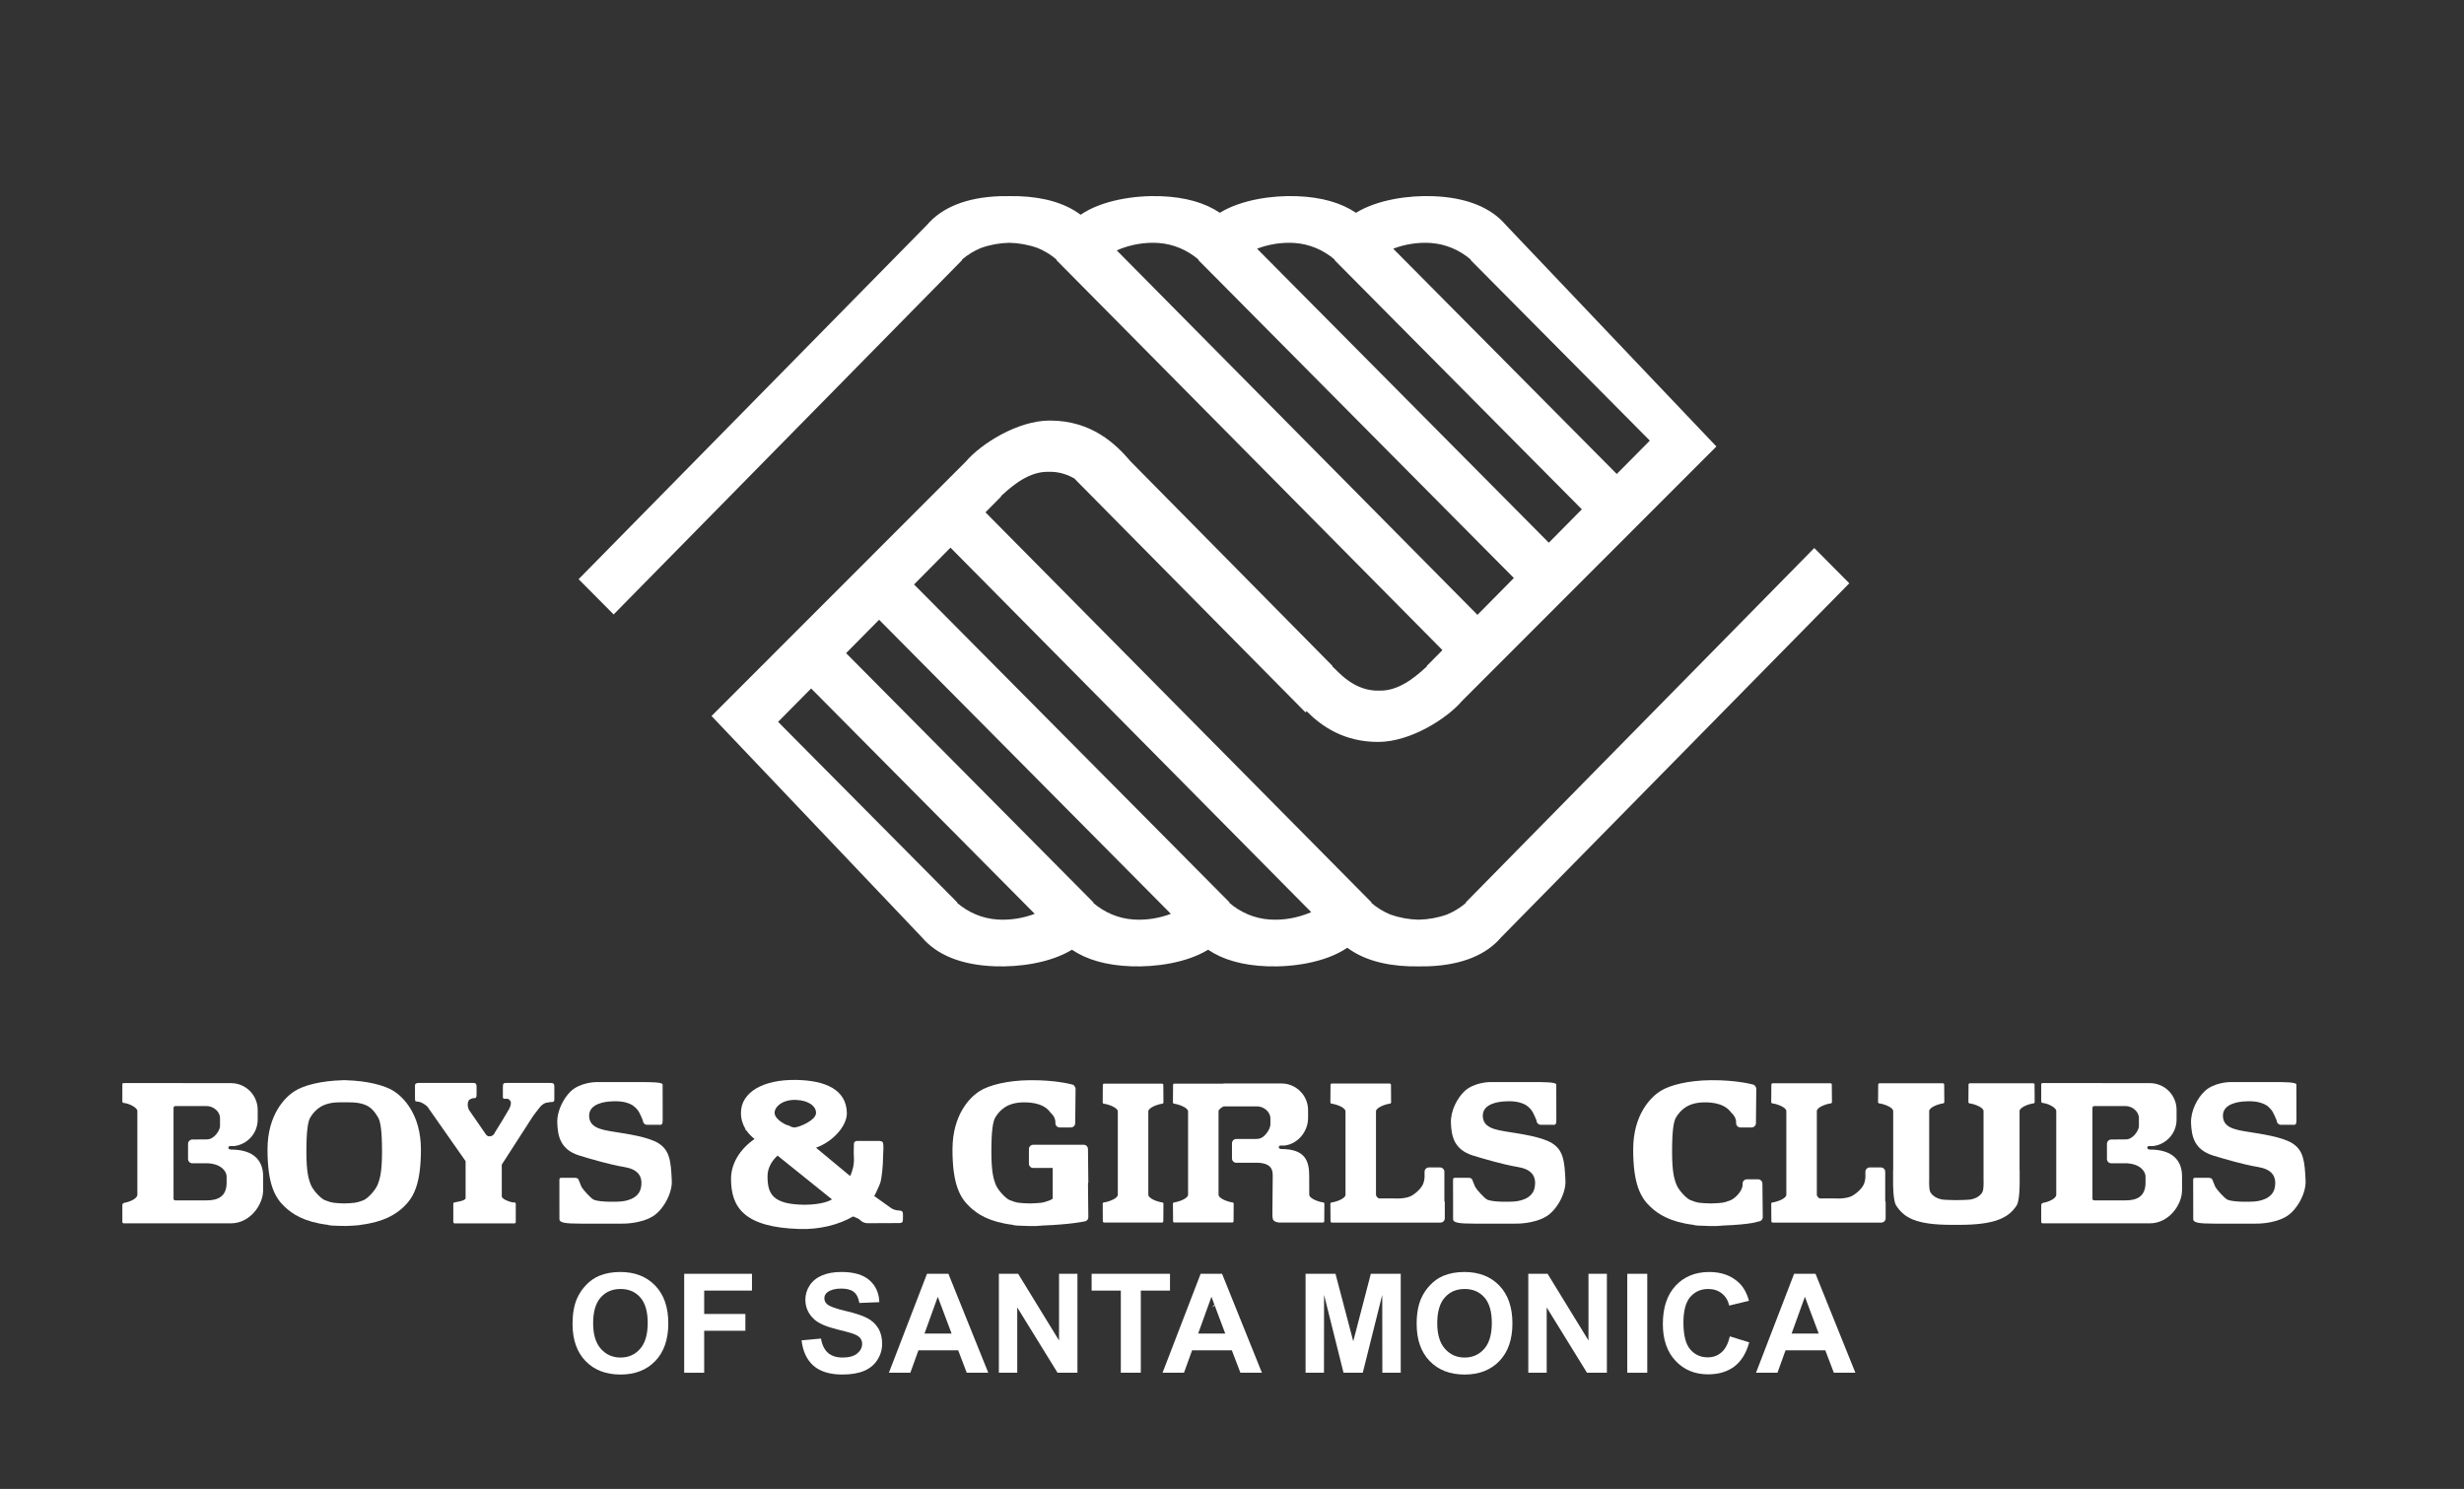<?xml version="1.0" encoding="UTF-8" standalone="no"?>
<svg xmlns:inkscape="http://www.inkscape.org/namespaces/inkscape" xmlns:sodipodi="http://sodipodi.sourceforge.net/DTD/sodipodi-0.dtd" xmlns="http://www.w3.org/2000/svg" xmlns:svg="http://www.w3.org/2000/svg" xmlns:rdf="http://www.w3.org/1999/02/22-rdf-syntax-ns#" xmlns:cc="http://creativecommons.org/ns#" xmlns:dc="http://purl.org/dc/elements/1.1/" viewBox="0 0 513.387 310.28" height="310.28" width="513.387" xml:space="preserve" id="svg2" version="1.1" sodipodi:docname="SM_Logo_V_BLU-_3_-_1__white_stack.svg" inkscape:version="1.3 (0e150ed6c4, 2023-07-21)">
  <rect x="0" y="0" width="513.387" height="310.28" fill="#333333" stroke="none"/>
  <defs id="defs6"></defs>
  <g transform="matrix(1.333,0,0,-1.333,0,310.28)" id="g10">
    <g transform="scale(0.1)" id="g12">
      <path id="path16" style="fill:#ffffff;fill-opacity:1;fill-rule:nonzero;stroke:none" d="m 927.102,259.129 c 0,-17.617 4.027,-30.981 12.093,-40.07 8.067,-9.09 18.305,-13.637 30.715,-13.637 12.414,0 22.606,4.508 30.56,13.527 7.96,9.02 11.94,22.551 11.94,40.602 0,17.828 -3.87,31.129 -11.62,39.898 -7.755,8.77 -18.048,13.16 -30.88,13.16 -12.832,0 -23.176,-4.437 -31.027,-13.32 -7.86,-8.879 -11.781,-22.258 -11.781,-40.16 z M 894.91,258.07 c 0,15.789 2.352,29.039 7.055,39.762 3.504,7.887 8.293,14.977 14.367,21.25 6.07,6.277 12.723,10.93 19.945,13.957 9.618,4.09 20.703,6.133 33.27,6.133 22.734,0 40.923,-7.082 54.583,-21.25 13.64,-14.172 20.47,-33.883 20.47,-59.113 0,-25.028 -6.77,-44.618 -20.32,-58.75 -13.54,-14.129 -31.647,-21.2 -54.315,-21.2 -22.949,0 -41.192,7.032 -54.735,21.102 -13.546,14.059 -20.32,33.43 -20.32,58.109"></path>
      <path id="path18" style="fill:#ffffff;fill-opacity:1;fill-rule:nonzero;stroke:none" d="m 1069.43,181.672 v 154.687 h 105.94 v -26.25 h -74.69 v -36.558 h 64.37 v -26.25 h -64.37 v -65.629 h -31.25"></path>
      <path id="path20" style="fill:#ffffff;fill-opacity:1;fill-rule:nonzero;stroke:none" d="m 1252.88,232.301 30.31,2.808 c 1.84,-10.211 5.56,-17.711 11.18,-22.5 5.61,-4.789 13.17,-7.187 22.71,-7.187 10.09,0 17.7,2.129 22.81,6.387 5.12,4.261 7.68,9.23 7.68,14.929 0,3.66 -1.08,6.774 -3.21,9.344 -2.14,2.566 -5.88,4.797 -11.22,6.707 -3.65,1.262 -11.96,3.5 -24.95,6.731 -16.7,4.128 -28.42,9.23 -35.16,15.289 -9.48,8.511 -14.21,18.91 -14.21,31.16 0,7.89 2.22,15.261 6.69,22.133 4.46,6.867 10.89,12.089 19.29,15.679 8.4,3.598 18.53,5.391 30.41,5.391 19.39,0 33.98,-4.281 43.79,-12.863 9.8,-8.571 14.95,-20.008 15.44,-34.321 l -31.25,-1.25 c -1.33,7.992 -4.21,13.742 -8.61,17.242 -4.39,3.5 -10.99,5.258 -19.79,5.258 -9.08,0 -16.19,-1.867 -21.32,-5.609 -3.31,-2.41 -4.96,-5.617 -4.96,-9.641 0,-3.668 1.54,-6.808 4.64,-9.429 3.93,-3.321 13.5,-6.758 28.7,-10.34 15.19,-3.571 26.42,-7.278 33.7,-11.117 7.28,-3.832 12.98,-9.082 17.1,-15.731 4.11,-6.66 6.17,-14.883 6.17,-24.66 0,-8.879 -2.47,-17.191 -7.4,-24.93 -4.93,-7.75 -11.9,-13.5 -20.92,-17.269 -9.01,-3.762 -20.25,-5.653 -33.7,-5.653 -19.58,0 -34.62,4.551 -45.12,13.653 -10.49,9.109 -16.76,22.367 -18.8,39.789"></path>
      <path id="path22" style="fill:#ffffff;fill-opacity:1;fill-rule:nonzero;stroke:none" d="m 1487.39,242.922 -21.58,57.5 -20.77,-57.5 z m 57.33,-61.25 h -33.65 l -13.34,35 h -62.18 l -12.64,-35 h -33.51 l 59.55,154.687 h 33.46 l 62.31,-154.687"></path>
      <path id="path24" style="fill:#ffffff;fill-opacity:1;fill-rule:nonzero;stroke:none" d="m 1561.28,181.672 v 154.687 h 30.13 l 63.93,-104.238 v 104.238 h 28.75 V 181.672 h -31.1 l -62.97,102.09 v -102.09 h -28.74"></path>
      <path id="path26" style="fill:#ffffff;fill-opacity:1;fill-rule:nonzero;stroke:none" d="m 1751.9,181.672 v 128.437 h -45.63 v 26.25 h 122.5 v -26.25 h -45.62 V 181.672 h -31.25"></path>
      <path id="path28" style="fill:#ffffff;fill-opacity:1;fill-rule:nonzero;stroke:none" d="m 1915.13,242.922 -21.58,57.5 -20.77,-57.5 z m 57.33,-61.25 h -33.65 l -13.34,35 h -62.17 l -12.65,-35 h -33.51 l 59.54,154.687 h 33.47 l 62.31,-154.687"></path>
      <path id="path30" style="fill:#ffffff;fill-opacity:1;fill-rule:nonzero;stroke:none" d="m 2040.69,181.672 v 154.687 h 46.75 l 27.78,-105.519 27.46,105.519 h 46.76 V 181.672 h -28.75 l -0.16,121.769 -30.42,-121.769 H 2100 l -30.41,121.769 -0.15,-121.769 h -28.75"></path>
      <path id="path32" style="fill:#ffffff;fill-opacity:1;fill-rule:nonzero;stroke:none" d="m 2246.49,259.129 c 0,-17.617 4.03,-30.981 12.1,-40.07 8.07,-9.09 18.3,-13.637 30.71,-13.637 12.41,0 22.61,4.508 30.57,13.527 7.96,9.02 11.93,22.551 11.93,40.602 0,17.828 -3.88,31.129 -11.62,39.898 -7.75,8.77 -18.05,13.16 -30.88,13.16 -12.83,0 -23.17,-4.437 -31.02,-13.32 -7.86,-8.879 -11.79,-22.258 -11.79,-40.16 z m -32.19,-1.059 c 0,15.789 2.36,29.039 7.05,39.762 3.51,7.887 8.3,14.977 14.38,21.25 6.06,6.277 12.71,10.93 19.94,13.957 9.62,4.09 20.7,6.133 33.27,6.133 22.73,0 40.93,-7.082 54.58,-21.25 13.64,-14.172 20.47,-33.883 20.47,-59.113 0,-25.028 -6.77,-44.618 -20.31,-58.75 -13.55,-14.129 -31.65,-21.2 -54.32,-21.2 -22.95,0 -41.19,7.032 -54.74,21.102 -13.54,14.059 -20.32,33.43 -20.32,58.109"></path>
      <path id="path34" style="fill:#ffffff;fill-opacity:1;fill-rule:nonzero;stroke:none" d="m 2388.82,181.672 v 154.687 h 30.14 l 63.93,-104.238 v 104.238 h 28.75 V 181.672 h -31.1 l -62.97,102.09 v -102.09 h -28.75"></path>
      <path id="path36" style="fill:#ffffff;fill-opacity:1;fill-rule:nonzero;stroke:none" d="m 2543.51,181.672 v 154.687 h 31.25 V 181.672 h -31.25"></path>
      <path id="path38" style="fill:#ffffff;fill-opacity:1;fill-rule:nonzero;stroke:none" d="m 2703.81,238.551 30.32,-9.379 c -4.65,-16.91 -12.39,-29.473 -23.21,-37.684 -10.82,-8.207 -24.54,-12.316 -41.17,-12.316 -20.58,0 -37.5,7.019 -50.75,21.058 -13.25,14.032 -19.87,33.231 -19.87,57.571 0,25.75 6.67,45.75 20,60 13.33,14.25 30.86,21.371 52.58,21.371 18.97,0 34.38,-5.563 46.23,-16.684 7.06,-6.566 12.35,-16.008 15.87,-28.316 l -30.93,-7.5 c -1.84,8.019 -5.68,14.34 -11.51,18.976 -5.83,4.641 -12.91,6.961 -21.25,6.961 -11.52,0 -20.87,-4.129 -28.04,-12.379 -7.18,-8.25 -10.77,-21.621 -10.77,-40.101 0,-19.617 3.53,-33.59 10.59,-41.91 7.05,-8.321 16.23,-12.481 27.52,-12.481 8.32,0 15.49,2.633 21.48,7.91 6,5.274 10.31,13.571 12.91,24.903"></path>
      <path id="path40" style="fill:#ffffff;fill-opacity:1;fill-rule:nonzero;stroke:none" d="m 2842.74,242.922 -21.58,57.5 -20.77,-57.5 z m 57.32,-61.25 h -33.65 l -13.34,35 h -62.18 l -12.63,-35 h -33.51 l 59.54,154.687 h 33.47 l 62.3,-154.687"></path>
      <path id="path42" style="fill:#ffffff;fill-opacity:1;fill-rule:nonzero;stroke:none" d="m 1984.19,890.219 c -23.62,1.679 -45.09,11.011 -62.71,26.082 l 0.52,0.508 -63.05,63.543 -8.95,9.058 -421.28,424.59 56.94,57.56 563.81,-569.822 c -20.69,-9.019 -43.53,-13.078 -65.28,-11.519 z m -212.8,0 c -23.62,1.679 -45.14,11.011 -62.68,26.082 l 0.49,0.508 -63.05,63.543 -8.97,9.058 -314.7,317.23 51.6,52.15 456.04,-459.7 c -18.87,-7.149 -39.24,-10.238 -58.73,-8.871 z m -212.79,0 c -23.63,1.679 -45.13,11.011 -62.69,26.082 l 0.48,0.508 -63.05,63.543 -8.97,9.058 -208.14,209.79 51.62,52.19 349.47,-352.3 c -18.88,-7.149 -39.21,-10.238 -58.72,-8.871 z m 186.92,1046.051 c 20.65,9.02 43.49,13.07 65.28,11.57 23.63,-1.68 45.07,-11.07 62.7,-26.1 l -0.55,-0.5 63.09,-63.53 8.97,-9.07 421.24,-424.58 -56.91,-57.58 z m 278.1,11.57 c 23.59,-1.68 45.11,-11.07 62.67,-26.1 l -0.49,-0.5 63.04,-63.53 8.96,-9.07 314.7,-317.19 -51.62,-52.19 -456.04,459.65 c 18.9,7.15 39.27,10.25 58.78,8.93 z m 212.75,0 c 23.63,-1.68 45.13,-11.07 62.69,-26.1 l -0.48,-0.5 63.05,-63.53 8.98,-9.07 208.15,-209.78 -51.65,-52.15 -349.45,352.2 c 18.86,7.15 39.22,10.25 58.71,8.93 z m 599.45,-476.88 -544.84,-554.151 0.51,-0.508 c -9.04,-7.742 -19.05,-13.879 -29.87,-18.34 -14.31,-5.063 -29.37,-7.742 -44.21,-8.02 -14.79,0.278 -29.85,2.957 -44.17,8.02 -10.83,4.461 -20.87,10.598 -29.84,18.34 l 0.49,0.508 -603.54,609.951 24.64,24.83 -0.5,0.5 c 9.02,7.69 39.14,38.79 73.76,37.98 16.83,0.69 30.92,-4.42 42.3,-11.16 l -0.29,-0.31 360.28,-364.55 1.76,1.77 c 23.58,-23.69 58.42,-48 111.88,-48 50.67,0 107.88,36.84 131,63.98 l 397.65,397.9 -329.07,346.2 c -23.11,27.19 -61.17,43.17 -114.01,45.08 -37.56,1.38 -86.35,-5.19 -120.31,-25.95 -22.8,15.48 -53.62,24.54 -92.45,25.95 -37.64,1.38 -86.37,-5.19 -120.36,-25.95 -22.78,15.48 -53.62,24.54 -92.46,25.95 -39.4,1.42 -91.04,-5.82 -125.1,-29.01 -23.17,17.36 -55.43,27.52 -96.76,29.01 -4.79,0.15 -9.69,0.19 -14.77,0.1 -5.04,0.09 -9.97,0.05 -14.71,-0.1 -52.84,-1.91 -90.91,-17.89 -114.02,-45.08 l -544.4,-553.67 54.762,-55.1 544.838,554.11 -0.51,0.5 c 9,7.75 19.04,13.89 29.87,18.31 14.31,5.06 29.37,7.79 44.17,8.07 14.83,-0.28 29.9,-3.01 44.2,-8.07 10.83,-4.42 20.88,-10.56 29.87,-18.31 l -0.51,-0.5 603.53,-609.91 -24.64,-24.83 0.48,-0.49 c -9.01,-7.74 -39.1,-38.81 -73.72,-37.99 -40.53,-1.68 -65.38,30.25 -74.36,37.99 l 0.49,0.49 -315.59,319.75 c -23.12,27.14 -60.66,63.98 -126.49,63.98 -50.68,0 -107.87,-36.84 -130.99,-63.98 l -397.64,-397.9 329.05,-346.229 c 23.13,-27.16 61.17,-43.152 113.99,-45.062 37.6,-1.36 86.37,5.152 120.32,25.921 22.82,-15.48 53.64,-24.5 92.48,-25.921 37.63,-1.36 86.36,5.152 120.34,25.921 22.78,-15.48 53.62,-24.5 92.47,-25.921 39.37,-1.457 91.05,5.781 125.12,29.023 23.18,-17.352 55.41,-27.562 96.75,-29.023 4.75,-0.18 9.66,-0.219 14.72,-0.129 5.09,-0.09 10.02,-0.051 14.76,0.129 52.83,1.91 90.86,17.902 113.99,45.062 l 544.41,553.699 -54.75,55.14"></path>
      <path id="path44" style="fill:#ffffff;fill-opacity:1;fill-rule:nonzero;stroke:none" d="m 354.223,479.371 c 0.211,-21.91 -13.094,-28.25 -31.188,-28.25 h -48.824 l -1.898,0.418 c -1.067,1.051 -1.067,2.09 -1.067,2.09 V 594.91 c 0,0 0,2.371 0.856,2.969 0.836,0.691 2.753,0.691 2.753,0.691 h 48.18 c 10.395,0 20.871,-8.48 20.871,-18.82 v -12.52 c 0.203,-5.921 -9.062,-21.5 -21.269,-20.769 l -21.953,-0.191 c -3.727,0 -6.754,-3.051 -6.754,-6.782 v -23.636 c 0,-3.731 3.027,-6.743 6.754,-6.743 h 24.527 c 23.082,-1.418 28.797,-14.527 29.012,-20.23 z m 6.773,51.199 h -1.191 v 0.371 h -0.293 c -1.391,0 -2.547,1.09 -2.547,2.539 0,1.372 1.156,2.508 2.547,2.508 h 6.195 c 20.84,2.313 37.082,19.981 37.082,41.481 v 15.172 c 0,23.097 -18.723,41.769 -41.793,41.769 l -167.719,0.129 c -1.129,0 -2.039,-0.859 -2.039,-2.008 0,0 -0.082,-26.41 0,-26.41 0,0 -0.175,-1.461 0.852,-2.269 0.574,-0.512 2.543,-0.59 2.543,-0.59 7.808,-0.961 20.058,-7.25 20.058,-12.391 v -131.09 c -0.214,-5.691 -11.308,-10.972 -20.476,-12.48 0,0 -1.363,-0.5 -2.324,-1.469 -1.047,-1.043 -0.653,-2.941 -0.653,-2.941 -0.082,0 0,-25.551 0,-25.551 0,-1.102 0.91,-2.051 2.039,-2.051 h 21.356 c 0.637,0 1.285,-0.051 1.937,-0.051 h 144.426 c 29.578,0 50.309,28.793 50.309,51.883 v 21.668 c 0,23.051 -13.098,41.781 -50.309,41.781"></path>
      <path id="path46" style="fill:#ffffff;fill-opacity:1;fill-rule:nonzero;stroke:none" d="m 3353.58,479.371 c 0.19,-21.91 -13.09,-28.25 -31.17,-28.25 h -48.81 l -1.92,0.418 c -1.07,1.051 -1.07,2.09 -1.07,2.09 V 594.91 c 0,0 0,2.371 0.84,2.969 0.86,0.691 2.73,0.691 2.73,0.691 h 48.23 c 10.35,0 20.82,-8.48 20.82,-18.82 v -12.52 c 0.21,-5.921 -9.03,-21.5 -21.23,-20.769 l -21.98,-0.191 c -3.75,0 -6.75,-3.051 -6.75,-6.782 v -23.636 c 0,-3.731 3,-6.743 6.75,-6.743 h 24.56 c 23.02,-1.418 28.8,-14.527 29,-20.23 z m 6.78,51.199 h -1.23 v 0.371 h -0.3 c -1.4,0 -2.52,1.09 -2.52,2.539 0,1.372 1.12,2.508 2.52,2.508 h 6.21 c 20.86,2.313 37.05,19.981 37.05,41.481 v 15.172 c 0,23.097 -18.69,41.769 -41.73,41.769 l -167.76,0.129 c -1.11,0 -2.05,-0.859 -2.05,-2.008 0,0 -0.04,-26.41 0,-26.41 0,0 -0.15,-1.461 0.88,-2.269 0.59,-0.512 2.56,-0.59 2.56,-0.59 7.81,-0.961 20.04,-7.25 20.04,-12.391 v -131.09 c -0.22,-5.691 -11.29,-10.972 -20.47,-12.48 0,0 -1.37,-0.5 -2.32,-1.469 -1.06,-1.043 -0.69,-2.941 -0.69,-2.941 -0.04,0 0,-25.551 0,-25.551 0,-1.102 0.94,-2.051 2.05,-2.051 h 21.37 c 0.66,0 1.33,-0.051 1.97,-0.051 h 144.42 c 29.61,0 50.29,28.793 50.29,51.883 v 21.668 c 0,23.051 -13.07,41.781 -50.29,41.781"></path>
      <path id="path48" style="fill:#ffffff;fill-opacity:1;fill-rule:nonzero;stroke:none" d="M 859.734,634.719 H 792.73 c -5.89,0.051 -6.585,-0.309 -6.718,-6.731 v -15.847 c 0.133,-3.379 6.082,-2.012 6.082,-2.012 0,0 3.574,-0.18 5.469,-3.367 0.402,-0.692 1.046,-2.563 1.046,-2.563 0,0 0.129,-4.828 -2.668,-9.867 -3.125,-5.711 -17.07,-28.793 -23.007,-38.043 -0.782,-2.91 -4.543,-5.051 -7.696,-5.051 h -0.543 c -3.054,0 -5.05,2.321 -6.425,4.782 l -25.239,36.539 c 0,0 -4.136,8.011 -0.441,14.66 1.48,2.543 6.582,3.73 7.969,3.73 2.82,0 4.359,0.27 4.359,5.332 0,1.5 0,13.168 0,13.168 0,2.223 -0.758,5.27 -4.496,5.27 h -85.016 c -3.718,0 -6.761,-0.449 -6.761,-4.18 v -17.23 c 0.265,-6.321 -0.778,-7.547 3.781,-7.739 7.765,-0.351 15.488,-7.73 15.488,-7.73 l 59.844,-85.399 V 454.73 c 0.18,-2.921 -6.781,-4.781 -11.613,-5.648 l -5.579,-1.141 c -1,0 -1.8,-0.73 -1.933,-1.73 -0.047,0 -0.07,0 -0.094,0 v -0.32 -28.692 -0.32 h 0.047 c 0.18,-0.949 0.98,-1.738 1.98,-1.738 h 93.598 c 0.996,0 1.77,0.789 1.965,1.738 h 0.039 v 0.32 28.692 0.32 c -0.039,0 -0.039,0 -0.09,0 -0.144,1 -0.918,1.73 -1.914,1.73 h -2.41 c -7.344,1.141 -17.02,5.559 -17.438,9.188 v 49.961 l 48.864,75.801 c 0,0 8.613,11.621 11.289,14.668 3.043,3.5 6.301,5.281 9.094,6.191 l 7.421,1.141 c 5.625,-0.36 5.469,1.871 5.469,5.597 v 17.5 c 0.156,6.063 -1.617,6.782 -6.719,6.731"></path>
      <path id="path50" style="fill:#ffffff;fill-opacity:1;fill-rule:nonzero;stroke:none" d="m 2946.7,450.359 v 45.493 c 0,3.738 -3.02,6.75 -6.73,6.75 h -17.48 c -3.72,0 -6.76,-3.012 -6.76,-6.75 v -8.704 c -0.28,-3.957 -1.23,-8.328 -2.81,-11.558 -4.54,-9.02 -15.77,-16.899 -20.28,-18.539 -11.03,-4.192 -25.33,-2.821 -25.33,-2.821 l 0.02,-0.101 h -23.15 c -2.65,1.781 -4.37,3.75 -4.37,5.691 v 130.95 c 0,5.152 11.91,10.429 21.11,11.89 0,0 1.47,-0.039 2.09,0.871 0.63,0.899 0.37,2.09 0.43,2.09 l -0.23,26.551 c 0,1.098 -0.92,2 -1.99,2 h -90.49 c -1.1,0 -1.99,-0.902 -1.99,-2 l -0.22,-26.551 c 0.06,0 -0.23,-1.191 0.41,-2.09 0.65,-0.91 2.11,-0.871 2.11,-0.871 9.14,-1.461 21.09,-6.738 21.09,-11.89 V 459.82 c 0,-5.148 -11.95,-10.379 -21.09,-11.879 0,0 -1.46,0.047 -2.11,-0.832 -0.64,-0.898 -0.35,-2.14 -0.41,-2.14 l 0.22,-26.489 c 0,-1.14 0.89,-2.058 1.99,-2.058 h 72.38 c 0.06,0 0.1,0 0.12,0 h 97.42 c 3.71,0 6.72,3.008 6.72,6.789 v 24.187 c 0,1.032 -0.28,2.043 -0.67,2.961"></path>
      <path id="path52" style="fill:#ffffff;fill-opacity:1;fill-rule:nonzero;stroke:none" d="m 2257.64,450.359 v 45.493 c 0,3.738 -3.06,6.75 -6.8,6.75 h -17.42 c -3.71,0 -6.75,-3.012 -6.75,-6.75 v -8.704 c -0.3,-3.957 -1.2,-8.328 -2.84,-11.558 -4.49,-9.02 -15.76,-16.899 -20.23,-18.539 -11.02,-4.192 -25.33,-2.821 -25.33,-2.821 l 0.02,-0.101 h -23.19 c -2.65,1.781 -4.35,3.75 -4.35,5.691 v 130.551 c 0,5.141 11.97,10.418 21.07,11.891 0,0 1.51,-0.051 2.15,0.847 0.64,0.911 0.35,2.11 0.39,2.11 l -0.18,26.5 c 0,1.152 -0.89,2.051 -2.03,2.051 h -90.48 c -1.08,0 -1.98,-0.899 -1.98,-2.051 l -0.23,-26.5 c 0.1,0 -0.2,-1.199 0.41,-2.11 0.64,-0.898 2.09,-0.847 2.09,-0.847 9.2,-1.473 21.13,-6.75 21.13,-11.891 V 459.82 c 0,-5.148 -11.93,-10.379 -21.13,-11.879 0,0 -1.45,0.047 -2.09,-0.832 -0.61,-0.898 -0.31,-2.14 -0.41,-2.14 l 0.23,-26.489 c 0,-1.14 0.9,-2.058 1.98,-2.058 h 72.36 c 0.08,0 0.12,0 0.14,0 h 97.4 c 3.75,0 6.74,3.008 6.74,6.789 v 24.187 c 0,1.032 -0.26,2.043 -0.67,2.961"></path>
      <path id="path54" style="fill:#ffffff;fill-opacity:1;fill-rule:nonzero;stroke:none" d="m 3057.92,451.488 c -6.02,0.102 -18.52,0.371 -22.35,1 -6.39,1.141 -14.28,4.563 -18.22,11.25 -3.11,5.383 -1.54,23.41 -1.92,29.524 v 97.508 c 0,5.152 11.96,10.429 21.12,11.89 0,0 1.5,-0.039 2.11,0.871 0.64,0.899 0.35,2.09 0.41,2.09 l -0.2,26.551 c 0,1.098 -0.9,2 -2.03,2 h -99.12 c -1.13,0 -1.99,-0.902 -1.99,-2 l -0.22,-26.551 c 0.08,0 -0.23,-1.191 0.39,-2.09 0.65,-0.91 2.13,-0.871 2.13,-0.871 9.18,-1.461 21.14,-6.738 21.14,-11.89 v -92.598 l -0.16,-0.082 V 479 c 0,0 -0.29,-27.879 4.65,-35.621 12.36,-19.488 31.15,-30.52 87.44,-30.52 0.41,0 10.51,0 10.94,0 56.27,0 77.77,11.032 90.17,30.52 4.9,7.742 4.61,35.621 4.61,35.621 v 19.09 l -0.14,0.082 v 92.598 c 0,5.152 11.92,10.429 21.1,11.89 0,0 1.48,-0.039 2.13,0.871 0.62,0.899 0.31,2.09 0.39,2.09 l -0.2,26.551 c 0,1.098 -0.9,2 -2.03,2 h -99.1 c -1.15,0 -2.05,-0.902 -2.05,-2 l -0.18,-26.551 c 0.08,0 -0.21,-1.191 0.41,-2.09 0.63,-0.91 2.11,-0.871 2.11,-0.871 9.16,-1.461 21.12,-6.738 21.12,-11.89 v -97.508 c -0.38,-6.114 1.23,-24.141 -1.92,-29.524 -3.9,-6.687 -11.79,-10.109 -18.18,-11.25 -3.87,-0.629 -16.33,-0.898 -22.36,-1"></path>
      <path id="path56" style="fill:#ffffff;fill-opacity:1;fill-rule:nonzero;stroke:none" d="m 2754.75,477.23 c 0,3.782 -3.07,6.829 -6.76,6.829 h -17.5 c -3.71,0 -6.74,-3.047 -6.74,-6.829 v -2.281 c -0.41,-9.711 -12.3,-21.039 -18.59,-23.551 -11.23,-4.5 -15.17,-4.5 -30.96,-5.046 -0.23,-0.063 -0.46,-0.063 -0.66,-0.063 l -0.1,0.063 c -15.78,0.546 -19.69,0.546 -30.99,5.046 -6.25,2.512 -18.75,15.313 -22.56,25.454 -2.76,7.796 -6.31,17.73 -6.31,50.25 0,32.519 2.25,47.589 6.31,54.058 7.17,11.399 18.57,23.219 45.17,23.219 26.64,0 36.31,-9.738 40.92,-16.02 0,0 7.21,-5.968 7.64,-14.168 v -2.32 c 0,-3.73 3.03,-6.742 6.76,-6.742 h 17.44 c 3.75,0 6.81,3.012 6.81,6.742 l 0.53,52.328 c 0,0 0.98,3.832 -3.67,7.61 0,0 -25.35,7.601 -67.58,7.191 -35.02,-0.359 -63.73,-7.602 -78.49,-16.898 -14.81,-9.282 -42.66,-36.293 -42.66,-91.582 0,-55.34 12.23,-75.622 27.03,-89.551 12.17,-11.481 30.37,-23.508 67.23,-28.11 1.19,-0.961 10.99,-1.589 18.84,-1.589 2.52,-0.079 5.02,-0.219 7.68,-0.27 7.7,-0.18 14.38,0.141 20.25,0.832 44.36,1.629 54.73,6.316 54.73,6.316 3.73,0 6.78,3.051 6.78,6.793 l -0.55,52.289"></path>
      <path id="path58" style="fill:#ffffff;fill-opacity:1;fill-rule:nonzero;stroke:none" d="m 1700.53,477.898 0.59,1.102 -0.55,52.34 c 0,3.68 -3.01,6.742 -6.76,6.742 h -78.82 c -3.75,0 -6.74,-3.062 -6.74,-6.742 v -2.328 -18.16 -2.293 c 0,-3.778 2.99,-6.778 6.74,-6.778 h 30.43 v -47.972 c -1.56,-1.09 -3.01,-1.95 -4.22,-2.411 -11.27,-4.5 -15.21,-4.5 -30.98,-5.046 -0.27,-0.063 -0.46,-0.063 -0.68,-0.063 l -0.08,0.063 c -15.78,0.546 -19.72,0.546 -30.99,5.046 -6.25,2.512 -18.79,15.313 -22.56,25.454 -2.74,7.796 -6.35,17.73 -6.35,50.25 0,32.519 2.31,47.589 6.35,54.058 7.15,11.399 18.57,23.219 45.13,23.219 26.65,0 36.35,-9.738 40.94,-16.02 0,0 7.27,-5.968 7.64,-14.168 v -2.32 c 0,-3.73 3.03,-6.742 6.76,-6.742 h 17.46 c 3.72,0 6.77,3.012 6.77,6.742 l 0.55,52.328 c 0,0 0.99,3.832 -3.67,7.61 0,0 -25.33,7.601 -67.54,7.191 -35.06,-0.359 -63.73,-7.602 -78.55,-16.898 -14.79,-9.282 -42.62,-36.293 -42.62,-91.582 0,-55.34 12.21,-75.622 27.01,-89.551 12.17,-11.481 30.37,-23.508 67.27,-28.11 1.15,-0.961 10.97,-1.589 18.81,-1.589 2.5,-0.079 5,-0.219 7.67,-0.27 7.72,-0.18 14.42,0.141 20.24,0.832 44.39,1.629 64.64,6.316 64.64,6.316 3.71,0 6.7,3.051 6.7,6.793 l -0.55,52.289 c 0,0.258 -0.04,0.45 -0.04,0.668"></path>
      <path id="path60" style="fill:#ffffff;fill-opacity:1;fill-rule:nonzero;stroke:none" d="m 590.77,476.852 c -3.75,-10.141 -16.274,-22.942 -22.543,-25.454 -11.082,-4.418 -15.086,-4.5 -30.207,-5.046 -15.086,0.546 -19.137,0.628 -30.161,5.046 -6.332,2.512 -18.804,15.313 -22.593,25.454 -2.75,7.796 -6.356,17.73 -6.356,50.25 0,32.519 2.313,47.589 6.356,54.058 7.152,11.399 18.582,23.219 45.183,23.219 1.602,0 13.551,-0.039 15.196,0 30.804,0.152 37.972,-11.82 45.125,-23.219 4.085,-6.469 6.359,-21.539 6.359,-54.058 0,-32.52 -3.574,-42.454 -6.359,-50.25 z m 24.539,145.25 c -14.215,8.937 -41.227,15.91 -74.293,16.82 V 639 c -0.61,0 -5.375,0 -5.914,0 v -0.078 c -33.145,-0.91 -60.168,-7.883 -74.336,-16.82 -14.758,-9.282 -42.629,-36.293 -42.629,-91.582 0,-55.34 12.254,-75.622 27.004,-89.551 12.164,-11.481 30.382,-23.508 67.277,-28.11 1.156,-0.961 10.973,-1.589 18.809,-1.589 1.277,-0.04 9.789,-0.129 9.789,-0.129 1.257,0.05 21.461,0.757 22.66,1.718 36.871,4.602 55.094,16.629 67.254,28.11 14.75,13.929 27.004,34.211 27.004,89.551 0,55.289 -27.868,82.3 -42.625,91.582"></path>
      <path id="path62" style="fill:#ffffff;fill-opacity:1;fill-rule:nonzero;stroke:none" d="m 1818.11,447.172 c -0.62,0.859 -2.15,0.816 -2.15,0.816 -9.14,1.5 -21.09,6.742 -21.09,11.922 v 47.012 34.617 48.68 c 0,5.16 11.95,10.383 21.09,11.941 0,0 1.53,-0.101 2.15,0.809 0.61,0.922 0.31,2.109 0.41,2.109 l -0.19,26.551 c 0,1.141 -0.9,2 -2.06,2 h -90.43 c -1.15,0 -2.07,-0.859 -2.07,-2 l -0.17,-26.551 c 0.04,0 -0.22,-1.187 0.41,-2.109 0.62,-0.91 2.09,-0.809 2.09,-0.809 9.22,-1.558 21.11,-6.781 21.11,-11.941 v -48.68 -34.617 -47.012 c 0,-5.18 -11.89,-10.422 -21.11,-11.922 0,0 -1.47,0.043 -2.09,-0.816 -0.63,-0.922 -0.37,-2.102 -0.41,-2.102 l 0.17,-26.558 c 0,-1.133 0.92,-2.012 2.07,-2.012 h 90.43 c 1.16,0 2.06,0.879 2.06,2.012 l 0.19,26.558 c -0.1,0 0.2,1.18 -0.41,2.102"></path>
      <path id="path64" style="fill:#ffffff;fill-opacity:1;fill-rule:nonzero;stroke:none" d="m 2069.67,447.172 c -0.62,0.859 -2.11,0.816 -2.11,0.816 -9.16,1.5 -21.11,6.742 -21.11,11.922 l -0.1,29.75 c 0,23.039 -6.29,41.731 -43.51,41.731 h -1.19 v 0.359 h -0.32 c -1.38,0 -2.54,1.129 -2.54,2.551 0,1.347 1.16,2.5 2.54,2.5 h 6.21 c 20.86,2.328 37.07,21.719 37.07,43.187 v 12.192 c 0,23.05 -18.71,41.73 -41.77,41.73 l -90.61,-0.051 v -0.23 h -76.64 c -1.11,0 -2.01,-0.859 -2.01,-2 l -0.2,-26.551 c 0.04,0 -0.21,-1.187 0.39,-2.109 0.65,-0.91 2.13,-0.809 2.13,-0.809 9.16,-1.558 21.12,-6.781 21.12,-11.941 v -48.68 -34.617 -47.012 c 0,-5.18 -11.96,-10.422 -21.12,-11.922 0,0 -1.48,0.043 -2.13,-0.816 -0.6,-0.922 -0.35,-2.102 -0.39,-2.102 l 0.2,-26.558 c 0,-1.133 0.9,-2.012 2.01,-2.012 h 90.47 c 1.11,0 2.05,0.879 2.05,2.012 l 0.2,26.558 c -0.1,0 0.15,1.18 -0.43,2.102 -0.65,0.859 -2.09,0.816 -2.09,0.816 -9.18,1.5 -21.16,6.742 -21.16,11.922 v 47.012 34.617 48.68 c 0,2.793 3.5,5.601 8.09,7.84 h 52.13 c 10.41,0 20.86,-8.43 20.86,-18.821 v -9.508 c 0.25,-5.921 -9.03,-23.218 -21.27,-22.46 l -0.8,-0.18 h -31.25 c -3.77,0 -6.74,-3.008 -6.74,-6.738 V 516.66 c 0,-3.68 2.97,-6.73 6.74,-6.73 h 34.67 c 23.06,-1.371 22.05,-14.481 22.28,-20.231 l -0.53,-61.117 c 0,0 0.06,-4.551 0.86,-7.012 1.41,-4.519 9.53,-5.07 9.53,-5.07 h 68.68 c 1.07,0 2.01,0.879 2.01,2.012 l 0.17,26.558 c -0.04,0 0.22,1.18 -0.39,2.102"></path>
      <path id="path66" style="fill:#ffffff;fill-opacity:1;fill-rule:nonzero;stroke:none" d="m 905.676,521.18 c 17.691,-5.379 48.14,-14.348 69.234,-17.719 21.137,-3.371 30.41,-13.52 27.01,-32.063 -3.299,-18.308 -24.486,-22 -35.565,-22.226 0,0 -27.007,-1.32 -37.949,2.816 -4.527,1.684 -17.129,15.981 -19.351,20 l -4.453,10.782 c 0,1.75 -2.344,3.66 -6.079,3.66 H 879.27 c -3.735,0 -4.922,0.07 -4.922,-3.66 l 0.039,-42.2 0.039,-18.691 c 0,-5.688 8.711,-7.098 32.945,-7.098 h 64.438 c 0,0 27.421,-0.961 47.871,10.989 16.64,9.781 31.27,36.289 30.37,55.73 -1.35,31.352 -3.36,48.141 -21.11,59.121 -15.73,9.75 -48.112,14.348 -69.206,17.719 -21.148,3.371 -38.867,6.789 -38.867,25.32 0,18.602 24.492,21.961 35.551,22.238 0,0 14.352,1.321 25.352,-2.828 4.492,-1.691 8.726,-3.14 15.093,-10.929 3.086,-3.782 7.967,-16.09 7.967,-16.09 0,-3.719 3.07,-6.77 6.76,-6.77 h 17.48 c 5.35,-0.64 6.76,0.77 6.74,6.77 l -0.08,56.25 c 0,3.879 -21.97,3.75 -32.97,3.75 h -71.205 c 0,0 -24.492,-0.231 -39.399,-14.352 -10.894,-10.34 -21.953,-30.418 -21.093,-49.828 0.824,-19.449 4.179,-41.351 34.613,-50.691"></path>
      <path id="path68" style="fill:#ffffff;fill-opacity:1;fill-rule:nonzero;stroke:none" d="m 2302.49,521.18 c 17.71,-5.379 48.16,-14.348 69.23,-17.719 21.14,-3.371 30.43,-13.52 27.05,-32.063 -3.32,-18.308 -24.47,-22 -35.54,-22.226 0,0 -26.99,-1.32 -38.01,2.816 -4.51,1.684 -17.11,15.981 -19.36,20 l -4.43,10.782 c 0,1.75 -2.3,3.66 -6.05,3.66 h -19.24 c -3.75,0 -4.98,0.07 -4.98,-3.66 l 0.11,-42.2 v -18.691 c 0,-5.688 8.68,-7.098 32.91,-7.098 h 64.44 c 0,0 27.48,-0.961 47.89,10.989 16.64,9.781 31.23,36.289 30.37,55.73 -1.31,31.352 -3.36,48.141 -21.09,59.121 -15.75,9.75 -48.09,14.348 -69.24,17.719 -21.08,3.371 -38.85,6.789 -38.85,25.32 0,18.602 24.51,21.961 35.53,22.238 0,0 14.35,1.321 25.37,-2.828 4.51,-1.691 8.75,-3.14 15.12,-10.929 3.08,-3.782 7.95,-16.09 7.95,-16.09 0,-3.719 3.04,-6.77 6.79,-6.77 h 17.44 c 5.35,-0.64 6.76,0.77 6.74,6.77 l -0.08,56.25 c 0,3.879 -21.99,3.75 -32.97,3.75 h -71.21 c 0,0 -24.47,-0.231 -39.39,-14.352 -10.9,-10.34 -21.93,-30.418 -21.11,-49.828 0.84,-19.449 4.25,-41.351 34.61,-50.691"></path>
      <path id="path70" style="fill:#ffffff;fill-opacity:1;fill-rule:nonzero;stroke:none" d="m 3459.36,521.18 c 17.73,-5.379 48.2,-14.348 69.28,-17.719 21.09,-3.371 30.39,-13.52 27.01,-32.063 -3.32,-18.308 -24.49,-22 -35.57,-22.226 0,0 -26.99,-1.32 -38.04,2.816 -4.46,1.684 -17.04,15.981 -19.3,20 l -4.41,10.782 c 0,1.75 -2.33,3.66 -6.06,3.66 h -19.28 c -3.75,0 -4.96,0.07 -4.96,-3.66 l 0.1,-42.2 v -18.691 c 0,-5.688 8.71,-7.098 32.97,-7.098 h 64.45 c 0,0 27.42,-0.961 47.83,10.989 16.66,9.781 31.23,36.289 30.39,55.73 -1.32,31.352 -3.39,48.141 -21.11,59.121 -15.72,9.75 -48.12,14.348 -69.24,17.719 -21.07,3.371 -38.86,6.789 -38.86,25.32 0,18.602 24.53,21.961 35.58,22.238 0,0 14.38,1.321 25.33,-2.828 4.52,-1.691 8.75,-3.14 15.08,-10.929 3.09,-3.782 8.01,-16.09 8.01,-16.09 0,-3.719 3.03,-6.77 6.76,-6.77 h 17.48 c 5.37,-0.64 6.76,0.77 6.7,6.77 l -0.1,56.25 c 0,3.879 -21.9,3.75 -32.87,3.75 h -71.25 c 0,0 -24.51,-0.231 -39.4,-14.352 -10.93,-10.34 -21.93,-30.418 -21.17,-49.828 0.88,-19.449 4.28,-41.351 34.65,-50.691"></path>
      <path id="path72" style="fill:#ffffff;fill-opacity:1;fill-rule:nonzero;stroke:none" d="m 1255.28,444.34 c -48.14,0.871 -55.6,17.629 -55.6,44.539 0,11.891 5.8,23.281 15.66,32.25 l 85.1,-68.449 c -8.93,-5.61 -27.25,-8.649 -45.16,-8.34 z m -11.01,163.832 c 20.29,-0.82 31.27,-10.113 31.27,-20.274 0,-11.789 -27.03,-22.769 -33.77,-22.769 -1.04,0 -2.56,0.269 -4.32,0.769 -2.73,1.602 -6.42,3.012 -9.32,3.731 -8.49,4.293 -17.4,11.133 -17.4,18.269 0,10.161 13.3,21.141 33.54,20.274 z m 166.36,-175.043 c -1.66,2.562 -4.21,1.742 -9.25,2.562 -5.1,0.848 -8.44,3.36 -8.44,3.36 l -26.45,18.828 c 3.64,6.59 6.47,13.601 8.68,18.57 3.37,7.61 5.07,32.11 5.07,40.539 0,8.434 1.88,23.184 -1.07,25.742 -0.78,0.719 -4.22,1.258 -4.22,1.258 h -36.05 c 0,0 -2.11,-0.398 -3.38,-1.679 -1.06,-1.039 -0.88,-5.918 -0.88,-5.918 0,0 -0.41,-11.852 0,-17.719 0.82,-11.07 -1.99,-21.184 -5.74,-29.602 l -53.38,44.321 c 29.37,11.05 48.61,36.031 48.18,54.507 -0.86,36.301 -33.22,50.743 -79.43,51.512 -51.45,0.82 -86.12,-19.219 -86.12,-51.512 0,-9.289 2.52,-17.718 7.02,-25.128 -0.12,-0.321 -0.26,-0.739 -0.26,-1.059 l 1.92,-1.5 c 3.39,-4.871 7.65,-9.242 12.54,-13.121 -22.84,-15.891 -36.74,-38.399 -36.74,-62.219 0,-44.859 20.58,-76.012 107.58,-78.512 31.32,-0.918 60.89,6.692 83.32,19.672 l 8.71,-3.82 c 3.59,-2.961 6.56,-6.57 13.71,-6.789 l 49.63,0.219 c 3.71,0 5.68,1.097 5.68,4.89 l 0.06,2.731 c 0,0 0.51,8.097 -0.69,9.867"></path>
      <path id="path74" style="fill:#ffffff;fill-opacity:1;fill-rule:nonzero;stroke:none" d="m 1899.67,287.93 c 0,0 -1.89,0 -2.73,-0.86 -0.87,-0.832 -1.64,-3.148 -1.64,-3.148"></path>
    </g>
  </g>
</svg>
